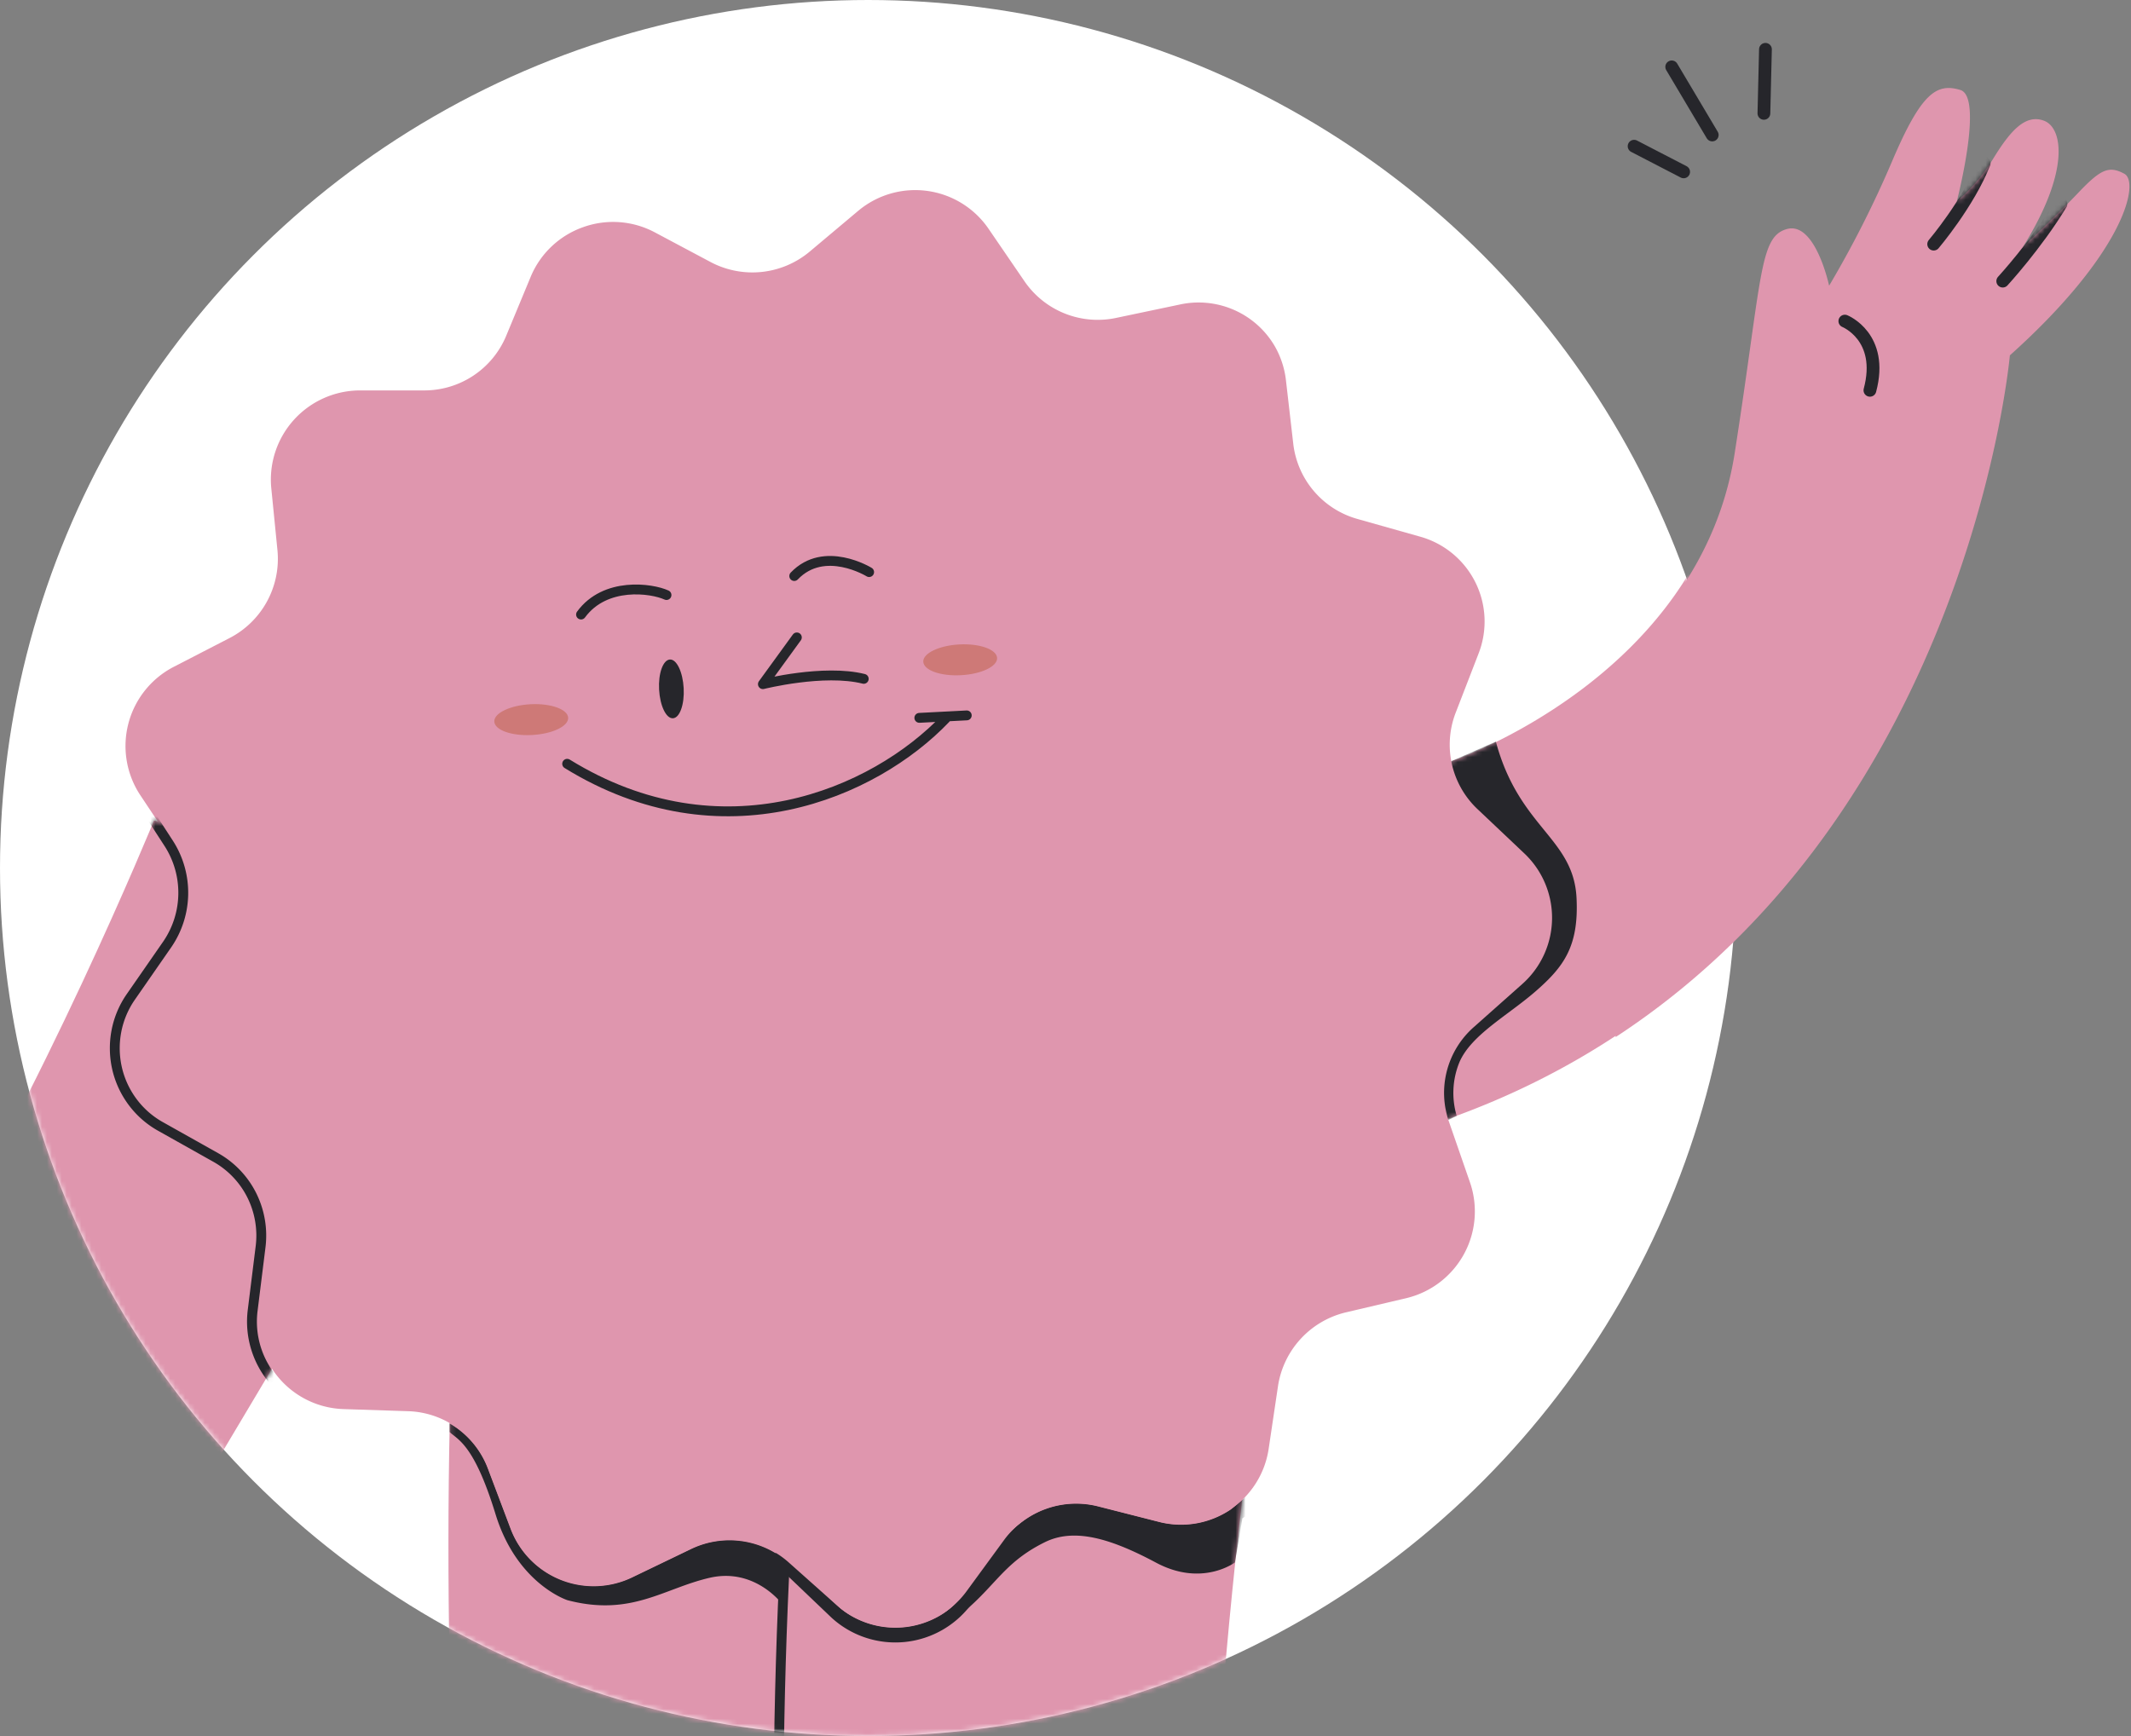 <svg fill="none" height="352" viewBox="0 0 432 352" width="432" xmlns="http://www.w3.org/2000/svg" xmlns:xlink="http://www.w3.org/1999/xlink"><rect x="0" y="0" width="432" height="352" fill="#808080" stroke="none"/><mask id="a" height="352" maskUnits="userSpaceOnUse" width="352" x="0" y="0"><circle cx="176" cy="176" fill="#fff" r="176"/></mask><mask id="b" height="301" maskUnits="userSpaceOnUse" width="177" x="81" y="261"><path d="m257.909 261.092c-21.264 125.144-15.17 300.243-15.17 300.243h-161.503c0-32.687 25.866-35.609 25.866-35.609s-21.264-128.989-15.06-263.093c0 0 99.202-1.541 165.867-1.541z" fill="#fff"/></mask><mask id="c" height="211" maskUnits="userSpaceOnUse" width="148" x="284" y="17"><path d="m292.674 155.018s51.521-17.682 58.614-63.131c5.594-35.779 4.95-43.832 10.535-45.424 5.814-1.694 8.611 11.474 8.611 11.474a214.635 214.635 0 0 0 12.712-25.108c5.984-14.1 9.094-16.014 13.883-14.583 4.788 1.431-.721 22.628-.721 22.628a36.825 36.825 0 0 0 7.425-8.757c3.39-5.504 6.458-9.086 10.288-7.621 3.831 1.465 5.263 10.28-4.305 25.583 0 0 6.695-6.216 11.247-11.01 4.551-4.792 6.22-5.504 9.322-3.827s.238 15.777-23.213 36.82c0 0-10.916 118.455-114.152 155.029-.017-.017-17.662-41.706-.246-72.073z" fill="#fff"/></mask><mask id="d" height="147" maskUnits="userSpaceOnUse" width="94" x="-18" y="166"><path d="m31.207 166.387s-22.707 55.613-48.707 97.113c6.376 28.742 3.392 30.189 51.5 49.5l42-70.5s-21.926-72.167-44.793-76.113z" fill="#fadbe6"/></mask><mask id="e" height="148" maskUnits="userSpaceOnUse" width="93" x="339" y="17"><path d="m362.192 46.463c-5.585 1.592-4.941 9.645-10.534 45.424-1.806 11.566-6.488 21.334-12.467 29.47l33.836 43.245c29.976-44.384 34.414-92.54 34.414-92.54 23.451-21.043 26.315-35.143 23.214-36.82-3.102-1.677-4.772-.965-9.323 3.828s-11.247 11.009-11.247 11.009c9.569-15.303 8.137-24.118 4.306-25.583s-6.899 2.117-10.289 7.621a36.821 36.821 0 0 1 -7.424 8.757s5.509-21.197.72-22.628c-4.788-1.43-7.899.483-13.882 14.583a214.797 214.797 0 0 1 -12.713 25.108s-2.797-13.168-8.611-11.474z" fill="#fff"/></mask><circle cx="176" cy="176" fill="#fff" r="176"/><g mask="url(#a)"><path d="m31.207 166.387s-22.707 55.613-48.707 97.113c6.376 28.742 3.392 30.189 51.5 49.5l42-70.5s-21.926-72.167-44.793-76.113z" fill="#df96ae"/><path d="m98.627 145.892c4.153-.22 7.442-1.787 7.348-3.515-.093-1.727-3.525-2.946-7.67-2.726-4.144.22-7.432 1.786-7.34 3.514.094 1.728 3.518 2.939 7.662 2.727z" fill="#ce7977"/><path d="m257.909 261.094c-21.264 125.144-15.17 300.243-15.17 300.243h-161.503c0-32.687 25.866-35.609 25.866-35.609s-21.264-128.989-15.06-263.093c0 0 99.202-1.541 165.867-1.541z" fill="#df96ae"/><g mask="url(#b)"><path d="m169.573 530.642s-18.289-106.142-9.238-234.572" stroke="#26262b" stroke-linecap="round" stroke-linejoin="round" stroke-width="2"/><path d="m91.136 290.354c1.695 1.592 4.975 2.498 9.322 16.665 4.348 14.168 14.578 17.437 14.578 17.437 12.916 3.387 19.492-2.388 28.815-4.539s14.832 5.462 14.832 5.462l-.068-9.51a17.991 17.991 0 0 0 -18.696-1.694l-11.705 5.64a18.003 18.003 0 0 1 -14.502.549 17.99 17.99 0 0 1 -10.186-10.33l-4.576-12.126a17.907 17.907 0 0 0 -7.831-9.299zm100.769 39.089c9.577-6.537 10.492-12.093 19.883-16.733 5.932-2.947 13.247-.847 22.578 4.141 9.331 4.987 15.984-.051 15.984-.051l2.28-13.431c-.628.568-2.543 2.287-3.212 2.761a18.11 18.11 0 0 1 -6.908 2.76 17.86 17.86 0 0 1 -7.432-.271l-12.518-3.184a18.087 18.087 0 0 0 -18.942 6.775l-7.628 10.425a17.86 17.86 0 0 1 -12.632 7.305 17.88 17.88 0 0 1 -13.87-4.545l-9.644-8.561c14.882 19.02 25.247 17.258 32.061 12.609z" fill="#26262b"/><path d="m253.664 305.115c-.628.568-3.543 2.236-4.238 2.71a18.086 18.086 0 0 1 -6.907 2.761 17.898 17.898 0 0 1 -7.433-.271l-12.526-3.184a18.094 18.094 0 0 0 -18.942 6.774l-7.628 10.425a17.864 17.864 0 0 1 -12.632 7.306c-2.502.26-5.031-.01-7.421-.793a17.853 17.853 0 0 1 -6.448-3.753l-11.594-11.059" stroke="#26262b" stroke-linecap="round" stroke-linejoin="round" stroke-width="2.589"/></g><path d="m294.386 154.292s49.809-16.937 56.902-62.411c5.594-35.779 4.95-43.832 10.535-45.424 5.814-1.694 8.611 11.474 8.611 11.474a214.62 214.62 0 0 0 12.712-25.108c5.984-14.1 9.094-16.014 13.883-14.583 4.788 1.432-.721 22.628-.721 22.628a36.825 36.825 0 0 0 7.425-8.757c3.39-5.504 6.458-9.086 10.288-7.621 3.831 1.465 5.263 10.28-4.305 25.583 0 0 6.695-6.216 11.246-11.009 4.552-4.793 6.221-5.504 9.323-3.828 3.102 1.677.237 15.777-23.213 36.82 0 0-10.408 118.277-113.643 154.852-.026-.017-16.459-42.249.957-72.616z" fill="#df96ae"/><g mask="url(#c)"><path d="m293.912 154.457s.441 8.468 2.831 11.152a41.376 41.376 0 0 0 11.017 8.291c1.823 1.694 2.373 3.387 3.39 5.657 1.018 2.269 1.314 2.998 1.272 5.504-.043 2.507-.78 1.55-1.831 3.828s-1.068 4.319-2.949 5.928l-8.221 6.774c-2.695 2.346-7.382 11.297-8.297 14.752-.916 3.455.924 7.554 2.119 10.916l2.067-.983a16.382 16.382 0 0 1 .543-10.89c2.39-5.58 9.831-9.484 15.458-14.396 5.628-4.912 8.772-9.027 8.289-18.884-.593-12.245-11.636-14.193-16.357-31.731z" fill="#26262b"/></g><path d="m173.989 42.74a17.992 17.992 0 0 1 13.996-4.028 18.003 18.003 0 0 1 12.395 7.644l7.348 10.738a17.992 17.992 0 0 0 8.205 6.505 18.008 18.008 0 0 0 10.441.837l12.661-2.66a17.89 17.89 0 0 1 11.038 1.023 17.869 17.869 0 0 1 8.311 7.327 18.01 18.01 0 0 1 2.314 7.055l1.483 12.871a17.99 17.99 0 0 0 13.094 15.2l12.45 3.515a17.892 17.892 0 0 1 11.303 9.177 17.855 17.855 0 0 1 .723 14.535l-4.686 12.118a17.976 17.976 0 0 0 4.576 19.57l9.323 8.824a17.955 17.955 0 0 1 4.249 6.094 17.946 17.946 0 0 1 -.231 14.532 17.977 17.977 0 0 1 -4.442 5.956l-9.687 8.612a17.787 17.787 0 0 0 -5.524 8.893 17.766 17.766 0 0 0 .439 10.457l4.237 12.228a18.064 18.064 0 0 1 -1.217 14.499 18.093 18.093 0 0 1 -11.512 8.908l-12.662 2.981a18.2 18.2 0 0 0 -8.978 5.362 18.174 18.174 0 0 0 -4.54 9.415l-1.915 12.863a17.972 17.972 0 0 1 -7.791 12.285 17.997 17.997 0 0 1 -14.338 2.501l-12.492-3.193a18.1 18.1 0 0 0 -18.942 6.775l-7.628 10.424a17.877 17.877 0 0 1 -12.631 7.302 17.886 17.886 0 0 1 -13.871-4.533l-9.644-8.595a17.98 17.98 0 0 0 -19.9-2.65l-11.704 5.631a18.011 18.011 0 0 1 -14.502.549 17.981 17.981 0 0 1 -10.186-10.33l-4.577-12.126a17.896 17.896 0 0 0 -16.255-11.695l-12.984-.424a17.976 17.976 0 0 1 -16.73-12.789 17.945 17.945 0 0 1 -.619-7.416l1.594-12.762a17.965 17.965 0 0 0 -1.772-10.366 17.981 17.981 0 0 0 -7.271-7.603l-11.28-6.275a17.953 17.953 0 0 1 -5.933-25.939l7.45-10.636a18.18 18.18 0 0 0 .313-20.095l-7.188-10.814a18.075 18.075 0 0 1 -2.261-14.354 18.073 18.073 0 0 1 9.041-11.381l11.492-5.928a18.098 18.098 0 0 0 7.528-7.354 18.075 18.075 0 0 0 2.16-10.294l-1.28-12.872a18.074 18.074 0 0 1 4.668-13.783 18.103 18.103 0 0 1 13.317-5.889h12.984a17.986 17.986 0 0 0 10.059-3.03 17.96 17.96 0 0 0 6.645-8.132l4.899-11.805a18 18 0 0 1 10.543-10.094 17.99 17.99 0 0 1 14.628 1l11.391 6.063a18.091 18.091 0 0 0 20.001-2.126l9.874-8.299z" fill="#df96ae"/><path d="m136.418 145.638c1.373-.067 2.356-2.794 2.178-6.088s-1.424-5.928-2.805-5.826c-1.382.101-2.356 2.803-2.178 6.088.178 3.286 1.424 5.903 2.805 5.826z" fill="#26262b"/><path d="m161.539 129.242-6.882 9.476s12.365-3.108 20.442-1.075m-14.086-20.849c6.102-6.393 15.179-.796 15.179-.796m-58.402 8.606c4.89-6.681 14.323-5.335 17.323-3.955m-20.136 34.218c31.29 19.316 62.122 6.123 76.725-9.179m-5.331-.136 9.61-.499" stroke="#26262b" stroke-linecap="round" stroke-linejoin="round" stroke-width="2"/><path d="m194.795 136.905c4.144-.211 7.432-1.786 7.339-3.505s-3.526-2.947-7.628-2.736c-4.102.212-7.432 1.796-7.339 3.515s3.483 2.947 7.628 2.726zm-86.964 12.127c4.153-.211 7.433-1.786 7.348-3.505-.084-1.719-3.525-2.947-7.627-2.736-4.102.212-7.433 1.796-7.348 3.515.084 1.719 3.483 2.947 7.627 2.726z" fill="#ce7977"/><path d="m330.897 29.646 10.044 5.2m-2.416-21.289 8.212 13.811" stroke="#26262b" stroke-linecap="round" stroke-linejoin="round" stroke-width="2.589"/><g mask="url(#d)"><path d="m91.483 289.945a17.71 17.71 0 0 0 -9.933-3.388l-12.984-.432a17.958 17.958 0 0 1 -13.153-6.325 18.316 18.316 0 0 1 -4.195-14.075l1.602-12.888c.457-3.588-.16-7.23-1.772-10.467a18.04 18.04 0 0 0 -7.314-7.681l-11.28-6.334a17.986 17.986 0 0 1 -5.594-4.946 18.187 18.187 0 0 1 -3.136-6.817 18.387 18.387 0 0 1 -.127-7.511 18.164 18.164 0 0 1 2.899-6.919l7.45-10.738a18.49 18.49 0 0 0 .322-20.323l-7.094-10.933" stroke="#26262b" stroke-linecap="round" stroke-linejoin="round" stroke-width="2"/></g></g><path d="m362.192 46.457c-5.585 1.592-4.941 9.645-10.534 45.424-3.456 22.151-17.046 37.53-30.078 47.48l5.946 70.915c71.888-46.991 79.915-138.22 79.915-138.22 23.451-21.043 26.315-35.143 23.213-36.82-3.102-1.676-4.771-.965-9.322 3.828s-11.247 11.009-11.247 11.009c9.569-15.303 8.136-24.118 4.306-25.583-3.831-1.465-6.899 2.117-10.289 7.622a36.82 36.82 0 0 1 -7.424 8.756s5.508-21.196.72-22.628c-4.789-1.43-7.899.483-13.882 14.583a214.781 214.781 0 0 1 -12.713 25.108s-2.797-13.168-8.611-11.474z" fill="#df96ae"/><g stroke="#26262b" stroke-linecap="round" stroke-linejoin="round" stroke-width="2.589"><g mask="url(#e)"><path d="m373.989 65.107s7.984 3.193 5.085 14.032m12.926-29.639s7.05-8.299 10.237-16.42m3.763 23.92s6.772-7.358 11.797-15.648"/></g><path d="m331.267 29.646 10.043 5.2m-2.416-21.289 8.213 13.811m10.788-17.368-.313 12.982"/></g></svg>
